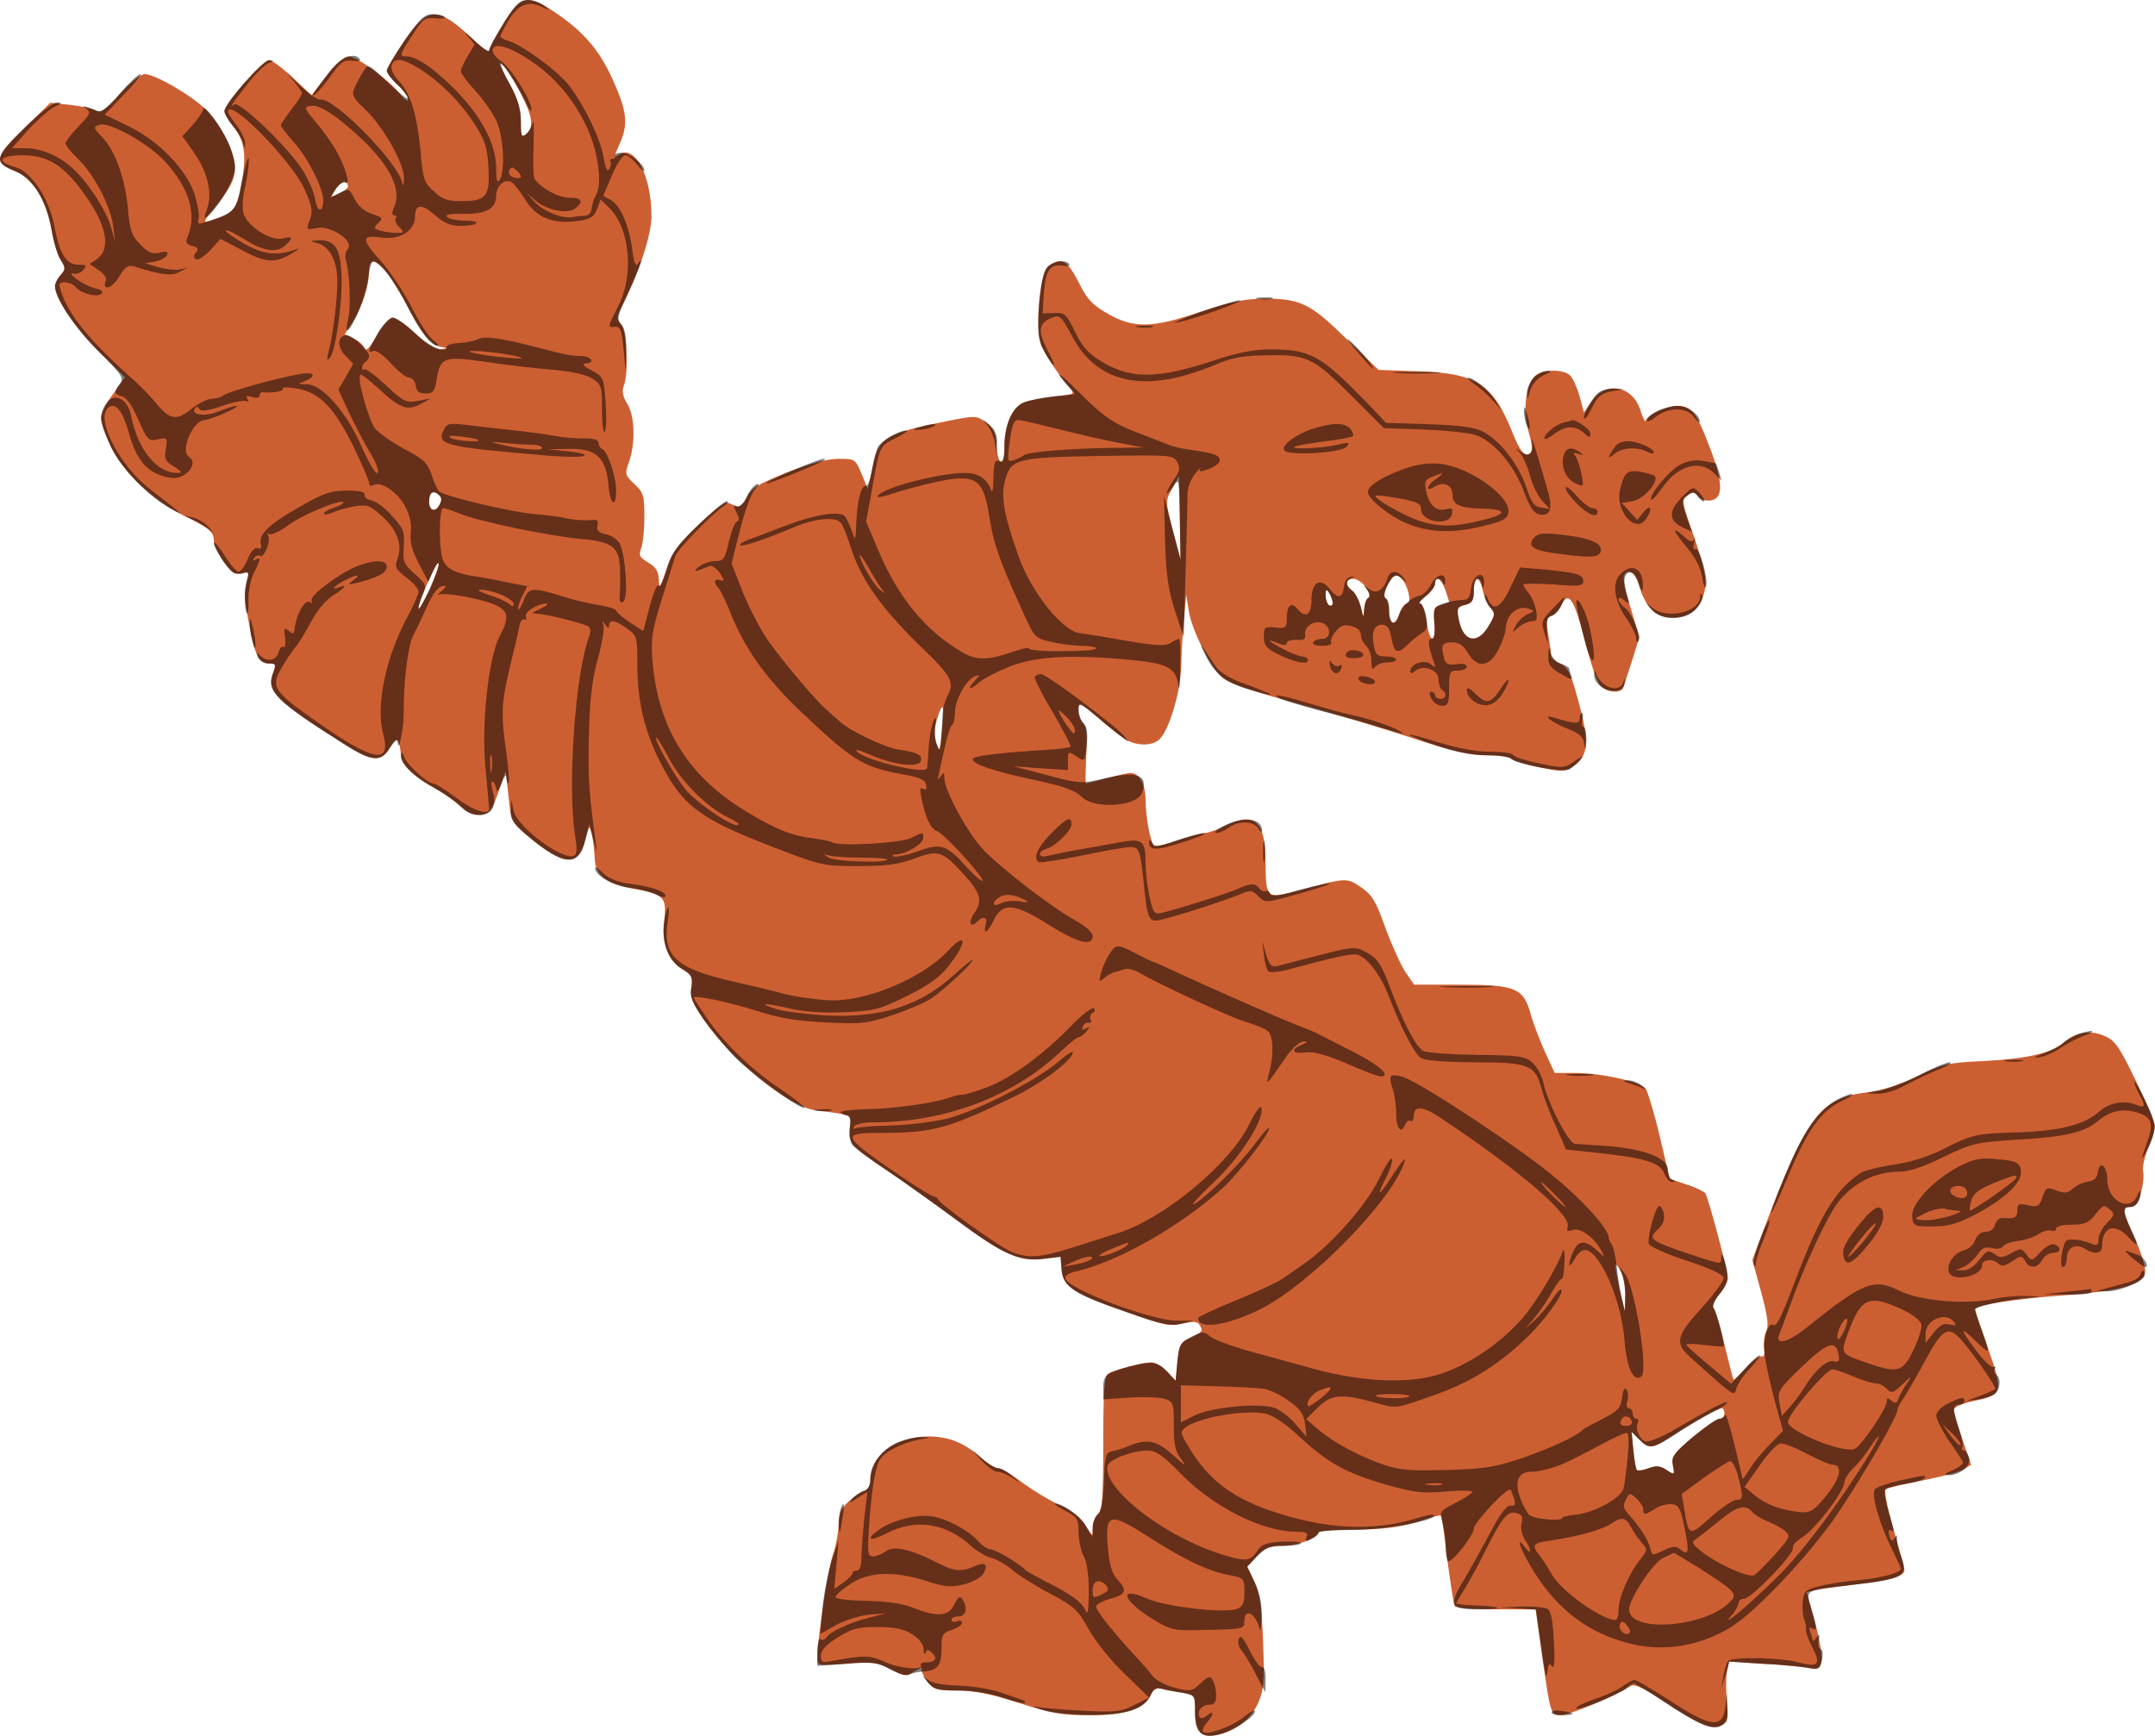 <?xml version="1.0" encoding="UTF-8" standalone="no"?>
<svg
    xmlns:inkscape="http://www.inkscape.org/namespaces/inkscape"
    xmlns:rdf="http://www.w3.org/1999/02/22-rdf-syntax-ns#"
    xmlns="http://www.w3.org/2000/svg"
    xmlns:xlink="http://www.w3.org/1999/xlink"
    xmlns:ns1="http://sozi.baierouge.fr"
    xmlns:cc="http://creativecommons.org/ns#"
    xmlns:dc="http://purl.org/dc/elements/1.1/"
    xmlns:sodipodi="http://sodipodi.sourceforge.net/DTD/sodipodi-0.dtd"
    id="svg2"
    sodipodi:docname="peruvian_dragon2.svg"
    viewBox="0 0 610.576 491.826"
    version="1.0"
    inkscape:version="0.47 r22583"
  >
  <title
      id="title2909"
    >Peruvian Dragon</title
  >
  <sodipodi:namedview
      id="namedview99"
      bordercolor="#666666"
      inkscape:pageshadow="2"
      guidetolerance="10"
      pagecolor="#ffffff"
      gridtolerance="10"
      inkscape:window-maximized="1"
      inkscape:zoom="0.37037037"
      objecttolerance="10"
      borderopacity="1"
      inkscape:current-layer="svg2"
      inkscape:cx="85.3194"
      inkscape:cy="211.78301"
      inkscape:window-y="-4"
      inkscape:window-x="-4"
      inkscape:window-width="1280"
      showgrid="false"
      inkscape:pageopacity="0"
      inkscape:window-height="753"
  />
  <g
      id="objdragon_omcbronze"
      transform="translate(-110.42 -34)"
    >
    <g
        id="objdragon_matbronze"
        style="fill:#cc5f32"
        transform="matrix(.1 0 0 -.1 0 540)"
      >
      <path
          id="objdragon_matbronze_p0001"
          d="m2531 4994c-22-36-41-70-41-77 0-6-17 5-37 24-109 103-134 103-202 5-28-41-51-80-51-86 0-7 14-25 30-40 17-15 30-34 30-42 0-7-9-1-20 13-30 40-124 109-148 109-14 0-35-19-63-55l-42-55-53 50c-29 27-60 50-68 50-17 0-126-125-126-145 0-7 11-26 24-42 33-40 40-82 24-164-13-74-21-84-87-104-23-7-22-5 11 36 46 57 58 81 58 116 0 41-42 123-84 164-41 40-143 99-172 99-11 0-42-25-70-56-43-48-53-55-70-47-10 6-43 13-73 16l-54 6-75-73c-84-82-87-96-25-121 50-20 88-81 103-165 6-36 18-76 27-88 13-21 13-26-1-41-9-10-16-24-16-32 0-34 57-119 125-186l73-72-34-48c-19-26-34-57-34-68s13-47 28-80c35-73 116-150 203-194 77-38 89-48 89-73 0-20 34-76 55-90 5-4 18-5 28-2 15 5 17 2 11-23-9-34-9-42 6-122 15-85 28-111 56-111 20 0 21-2 11-29-18-50 9-77 200-198 81-52 107-54 132-12 15 24 20 27 25 14 3-9 6-25 6-36 0-24 41-64 92-90 21-11 53-33 72-50 25-22 43-29 63-27 24 3 31 11 49 63l21 60 8-72c7-70 8-72 53-111 103-86 145-89 164-14 12 46 12 46 19 17 4-16 7-46 8-66 1-49 32-73 109-87 87-15 96-24 88-89-8-66 11-117 53-140 25-15 28-22 24-50-5-27 2-43 33-89 83-121 241-249 319-260 108-14 101-11 97-49-5-45 1-52 112-126 50-34 138-97 196-140 127-94 173-114 240-106l49 6 3-37c4-48 34-68 185-120 103-37 123-41 158-32 29 6 42 6 47-3 12-18 10-21-25-37-29-14-32-20-37-68l-5-54-24 26c-14 14-34 26-45 26-26-1-107-22-123-33-10-6-13-57-13-196 0-155-3-191-15-201-8-7-15-24-15-39 0-26 0-26-20 7-13 22-39 42-73 57-28 13-76 42-106 64-30 23-61 41-69 41s-30 14-50 31c-47 42-91 59-149 59-92-1-163-54-163-124 0-15-7-27-17-30s-30-17-45-31c-22-20-28-35-28-68-1-23-8-60-16-82-13-37-44-239-44-292 0-23 1-23 83-17 73 6 87 4 125-16 40-21 43-21 68-5 15 9 24 13 20 7-3-5 4-21 15-36 18-23 27-26 86-26 48 0 96-10 174-35 92-30 123-35 201-35 103 0 155 18 173 58 7 16 16 21 30 17 11-3 37-8 58-11 37-7 37-7 37-54 0-57 17-75 61-66 53 10 97 44 118 91 16 37 18 60 14 171-4 101-9 138-25 172l-20 43 28 30c22 23 36 29 71 29 42 0 103 22 103 38 0 4 48 8 108 8 79 1 124 7 172 22 35 12 65 20 67 18 2-1 10-58 18-126 9-68 18-127 21-131 3-5 56-9 117-9h112l18-129c24-168 25-171 52-171 26 0 160 56 196 81 12 9 30 2 90-37 108-72 144-87 170-73 19 10 21 17 16 67-3 30-3 68 0 84l6 30 91-6c50-2 108-8 128-11 33-6 38-5 43 16 3 13-5 63-18 111l-24 87 22 5c11 3 62 10 112 16 100 11 143 23 143 41 0 6-14 58-31 116s-27 109-22 113c4 4 51 15 103 25s105 24 117 31l22 14-25 72c-13 39-24 77-24 84s23 17 54 24c85 17 87 24 43 149-20 58-37 109-37 112 0 11 114 29 255 39 156 12 222 30 227 64 2 11-8 48-23 82-42 96-44 104-20 104 15 0 23 10 31 41 7 23 9 51 6 61-2 11 4 40 15 65 10 24 19 53 19 62 0 10-25 68-55 130-48 99-59 114-91 127-39 16-81 9-114-21-31-28-104-45-219-51-108-5-122-8-196-44-50-24-103-41-140-45-134-16-172-66-295-392l-31-83 25-91c19-70 22-97 14-112-5-11-8-32-6-47 3-18 0-26-7-23-7 2-26-12-44-33-18-20-34-35-35-33-2 2-13 47-26 99-12 52-26 99-31 104-4 5 3 22 16 38 14 16 25 37 25 46 0 20-55 226-64 241-4 5-28 17-54 25l-47 16-28 119c-15 65-34 126-40 136-16 20-121 44-200 45h-58l-29 63c-15 34-33 81-39 104-20 73-43 83-197 83h-133l-25 36c-13 20-39 77-57 126-27 77-38 93-70 115-41 27-38 27-187-13-78-21-82-17-82 81 0 118-31 146-113 106-24-12-50-21-58-21s-43-9-78-21c-34-12-65-19-67-16-10 10-24 82-24 129 0 46-18 78-43 78-7 0-37-7-67-15s-57-15-59-15-1 36 1 80c3 59 1 83-9 91-7 6-13 23-13 36 0 25 2 24 53-19 28-24 63-52 77-61 32-22 83-22 102 1 28 33 58 137 59 208 1 38 4 98 8 134l6 65 7-44c8-57 66-170 98-193 25-18 77-35 275-90 61-17 178-52 260-79 112-37 165-49 211-49 33 0 64-4 70-10 5-5 41-16 79-24 62-13 73-13 93 0 51 33 52 74 7 227-13 44-23 60-41 67-13 5-24 15-25 22 0 7-4 34-8 60-7 40-5 49 9 53 9 3 22 16 28 30 20 43 36 18 66-98 15-61 35-120 44-129 17-21 61-24 66-5 2 6 13 41 25 77l20 65-24 80c-14 44-23 86-20 93 9 25 32 11 43-27 20-65 47-91 96-91 51 0 81 27 91 81 5 28-2 61-30 145-36 102-37 108-20 120 15 11 20 11 30-2 6-9 22-14 36-12 36 5 36 50-2 149-38 100-52 119-91 119-33 0-84-24-90-41-2-7-9 6-16 28-21 70-98 85-138 26l-22-32-12 45c-7 25-19 52-27 60-18 18-73 18-97 1-28-21-39-100-21-160 10-34 12-54 5-61-14-14-29 3-54 67-54 130-101 160-264 165l-112 4-91 88c-102 100-130 114-234 114-54-1-95-9-178-37-138-47-190-48-264-6-44 25-59 41-83 90-32 62-49 71-84 46-28-20-41-189-19-232 18-35 50-81 76-111 18-21 18-21-41-27-33-4-71-11-86-17-33-12-56-63-56-125 0-59-18-58-22 1-2 37-9 51-30 67-27 20-29 20-110 4-178-36-194-46-212-132l-13-60-18 43c-17 41-18 42-65 42-32 0-80-13-147-39-82-33-100-44-113-70-8-17-21-29-27-26-7 3-19 7-27 11-8 3-42-24-85-65-59-57-75-80-90-128-17-50-19-54-20-26-1 24-8 36-30 49-25 15-28 21-20 41 5 13 9 54 9 90 0 59-3 68-28 91-27 26-28 29-16 62 19 53 17 130-4 165-13 20-16 37-11 50 15 38 10 157-7 176-14 16-14 21 6 58 46 92 80 196 80 249 0 112-46 202-90 175-18-12-18-11 1 32 24 54 19 92-21 180-36 80-79 131-153 183-87 60-105 58-156-24zm48-198c34-64 39-97 16-116-13-11-15-6-15 36 0 35-9 64-30 103-17 30-30 57-30 60 0 14 32-30 59-83zm-489-265c0-4-11-13-25-19-25-12-25-12-9 13 15 22 34 26 34 6zm105-237c13-14 41-58 61-97 42-83 68-114 98-120 20-4 20-4-2-6-15-1-40 15-71 44-26 25-55 45-64 45s-29-22-45-51c-21-36-31-46-35-35-4 9-18 21-31 27l-25 12 24 37c26 41 45 101 45 143 0 34 14 34 45 1zm2252-702l2-117-22 83c-21 81-21 84-2 117 10 19 19 35 19 35 1 0 2-53 3-118zm-2098 37c-12-22-29-16-29 10 0 25 11 33 26 20 10-8 11-16 3-30zm-28-240c-17-35-30-59-31-52 0 18 53 138 57 126 2-5-10-38-26-74zm2757 28c17-20 26-67 13-67-7 0-17-13-22-30-13-36-29-30-29 10 0 16-4 32-10 35-6 4-4 17 5 36 17 32 27 36 43 16zm-104-21c10-15 12-27 6-31-6-3-10-18-11-33-1-24-2-23-9 8-5 18-15 39-24 46-22 15-20 34 3 34 10 0 26-11 35-24zm225-7c6-18 11-33 11-34 0-2-10-5-23-9-20-5-22-10-19-51 5-61-14-58-22 5-4 28-12 50-18 50s1 9 16 21c14 11 26 27 26 35 0 25 18 15 29-17zm106-1c4-18 14-41 22-50 14-15 13-21-4-50-33-57-74-47-86 19-6 29-3 34 18 39 20 5 25 12 25 40 0 43 16 44 25 2zm-425-36c0-7-4-10-10-7-5 3-10 16-10 28 0 18 2 19 10 7 5-8 10-21 10-28zm-1107-363c-6-58-7-61-16-35-6 19-6 41 2 68 17 55 22 43 14-33zm1936-1599l-1-45-14 60c-17 76-17 86 1 55 8-14 14-45 14-70zm281-335c0-8-6-15-14-15s-42-24-76-52c-54-46-61-56-56-80 5-27 5-28-18-13-18 12-29 13-51 5-15-6-30-8-33-5-3 2-7 28-10 56l-5 52 22-22c28-28 37-27 101 15 59 39 120 73 133 74 4 0 7-7 7-15z"
      />
    </g
    >
    <g
        id="objdragon_shadbronze"
        style="fill-opacity:.5;fill:#000000"
        transform="matrix(.1 0 0 -.1 0 540)"
      >
      <path
          id="objdragon_shadbronze_p0001"
          d="m2531 4994c-22-36-41-70-41-77 0-6-19 7-42 28-24 22-33 29-21 15l22-26-19-32c-11-18-20-37-20-44 0-6 18-31 41-55 22-24 49-63 60-86 20-45 25-142 9-167-7-11-10-1-10 34 0 87-70 193-186 284-23 17-51 32-63 32-27 0-27 1 12 61 29 45 35 50 64 47 17-2 29 0 27 4-3 4-18 8-33 8-24 0-37-12-80-74-28-41-51-80-51-86 0-7 14-25 30-40 17-15 30-33 30-38 0-6-25 14-57 44-56 54-56 54-69 32-40-69-40-64 7-110 52-51 109-154 108-194-1-21-3-24-6-9-16 60-194 240-231 233-8-2-38 20-66 47-28 28-36 35-18 15 17-20 32-40 32-44s-13-25-30-46c-16-21-30-41-30-45s16-25 36-47c40-44 84-131 84-165 0-37-17-35-23 3-3 20-20 57-36 83-43 66-177 195-193 185-14-9-14-8 43 65 19 24 43 47 54 52 16 6 17 8 3 8-19 1-128-122-128-144 0-7 11-26 24-42 13-15 26-37 29-48 4-17 5-18 6-2 0 10-10 33-24 51s-25 36-25 39c0 45 179-136 217-219 22-49 24-62 15-87-11-29-11-29 20-23 40 8 106-37 88-59-7-8-9-22-6-32 11-37 15-129 7-165-5-21-6-36-2-34 17 11 52 100 58 145 3 28 10 51 15 51 17 0 57-53 94-123 38-75 70-117 88-117 6 0 0 7-12 16-12 8-40 50-61 93-22 42-60 100-85 128-59 65-59 78-2 70 52-8 96 19 96 58 0 37 18 39 56 6 26-23 44-31 74-31 21 0 41 3 44 8 2 4-13 7-35 7-21 0-43 5-48 10-7 7 8 10 47 9 63-1 92 15 92 51 0 27 22 48 41 40 8-3 26-26 41-50 31-52 80-71 150-61 36 5 46 12 54 34l10 27 26-26c57-57 69-189 24-276-31-62-31-61-8-59 14 1 18-10 23-64l6-65 1 59c1 41-3 65-13 76-14 15-12 24 20 93 33 71 46 109 26 79-5-9-11 4-15 38-9 71-34 128-61 143l-22 12 25 58c13 31 30 57 38 57 7 0 22-12 33-26 12-15 21-22 21-17 0 18-45 52-67 50-12 0-19-5-17-9 3-4 0-8-6-8s-9-4-6-8c2-4 1-14-4-21-5-9-10 1-15 30-8 53-53 146-97 205-33 43-134 117-176 129-13 4-22 10-20 13 39 85 70 106 121 81 21-10 21-10 3 5-11 9-32 16-47 16-22 0-34-11-68-66zm75-105c102-66 180-187 193-301 5-39 3-64-6-80-7-13-12-31-13-40 0-10-8-18-17-19-10 0-26-2-35-4-30-6-86 17-110 44l-23 26 26-23c32-28 93-40 114-22 24 20 18 30-19 30-30 0-79 27-97 53-4 5-5 48-3 96 1 47 1 76-2 64s-12-27-20-33c-12-11-14-5-14 36 0 35-9 64-30 103-17 30-28 56-26 59 6 5 53-70 72-112 7-17 13-24 14-16 0 25-58 118-85 136-14 9-25 23-25 30 0 25 43 15 106-27zm-311-25c61-40 113-93 153-154 30-47 37-66 40-124 5-83-6-96-79-96-37 0-53 6-76 28-27 24-31 36-37 111-10 106-28 166-62 202-29 30-27 59 3 59 10 0 36-12 58-26zm-222-149c123-99 174-184 148-241-7-16-7-24 0-24 6 0 8-4 4-9-3-5 2-17 11-25 14-15 13-16-8-16-13 0-33 3-45 6-20 6-21 8-7 22s13 16-18 26c-21 7-39 22-49 42-15 30-16 31-43 17l-27-14 16 25c10 14 22 23 28 19 16-10-1 47-29 95-14 23-39 58-55 76-35 41-36 46-5 46 14 0 48-19 79-45zm507-155c0-5-9-6-19-3-12 3-17 11-14 19 4 11 9 12 19 3 8-6 14-15 14-19z"
      />
      <path
          id="objdragon_shadbronze_p0002"
          d="m2039 4858c-54-71-55-73-42-65 7 4 27 28 45 53 27 38 37 45 60 42 15-3 25-1 22 4-14 22-54 6-85-34z"
      />
      <path
          id="objdragon_shadbronze_p0003"
          d="m1444 4795c-28-33-53-54-61-50-7 3-21 8-30 11-15 5-16 4-3-5 12-9 9-16-23-49-20-21-37-42-37-48s16-26 36-45c45-43 92-134 99-191l5-43-10 38c-12 47-68 133-111 171-40 36-89 56-135 56h-36l47 53c26 28 59 57 73 64 21 9 23 12 8 13-10 0-52-33-94-74-84-82-87-96-25-121 50-20 88-81 103-165 6-36 18-76 27-88 13-21 13-26-1-41-9-10-16-24-16-32 0-34 57-119 125-186 65-65 71-74 59-90-18-24-17-30 6-36 13-3 29-27 46-66 26-58 29-62 55-56 27 6 28 5 23-27-5-28-2-35 23-50 24-15 25-18 8-18-57 0-111 68-129 161-9 49-48 69-71 36-21-31-19-54 13-122 30-63 108-143 173-178 37-20 35-18-63 58-84 65-152 195-119 228 21 21 43-6 61-72 20-72 49-107 99-121 27-7 40-6 58 5 24 16 30 39 13 50-27 17 11 105 45 105 16 0 104 39 89 40-6 0-28-7-49-15-37-16-80-12-69 7 4 7 9 7 13-1 5-8 24-5 65 9 32 11 63 17 69 13s7-1 2 7c-5 9-2 10 14 5 12-4 21-2 21 4s3 10 8 10c24-4 62 2 58 10-3 5 15 4 41 0 64-12 104-54 159-165 24-50 44-96 44-103s5-9 11-6c20 13 66-16 89-56 15-28 21-51 18-77-3-27 3-51 23-89l27-52 13 31c7 17 14 27 16 22 2-6-10-39-26-75-17-35-30-59-31-52 0 7 5 24 12 39 11 24 10 29-22 57-32 29-35 35-32 78 3 42 0 51-33 87-20 23-46 42-58 44s-21 9-20 16c2 8-13 12-50 12-44 0-66-7-132-45-87-49-119-79-112-106 3-12 0-16-9-12-8 3-19-9-28-31-8-20-20-36-26-36s-24 21-40 47c-17 26-30 41-30 34 0-14 38-72 55-83 5-4 18-5 28-2 16 5 18 2 11-18-8-25-8-88 0-96 3-2 5 15 4 40 0 24 7 58 16 76 19 37 20 46 4 36-7-4-8-3-4 5 4 6 12 9 17 6 11-8 31 43 23 57-4 6-2 8 3 5 6-4 30 7 54 25 41 30 147 74 156 65 2-3-10-10-28-16s-30-14-26-17c3-3 14-1 24 4s37 13 60 17c38 6 45 4 81-29 43-39 57-81 42-121-8-21-5-28 25-51 19-14 35-32 35-40 0-7-13-38-30-69-63-116-92-255-70-335 23-87-27-78-187 34-124 87-132 99-102 152 12 21 30 48 39 59 10 11 30 44 46 74 17 32 42 62 62 74 33 20 43 34 17 23-26-10-16 3 15 19 37 19 50 19 24 0-17-13-15-13 21-4 55 15 75 27 75 44 0 20-40 19-86 0-53-22-135-85-127-97 3-7 1-8-5-4-15 9-40-38-44-81-1-10-4-10-16 0-13 10-14 7-10-20 2-18 0-29-4-26-5 3-12-4-15-16-6-23-32-28-52-8-10 10-11 9-6-5 4-10 17-18 30-18 21 0 22-2 12-29-18-50 9-77 200-198 82-52 106-54 133-10 11 17 20 25 21 17 1-41 17 33 17 81-1 83 12 191 27 219 8 14 24 48 36 75 22 49 35 65 53 65 6 0 1-7-10-16-10-8-13-13-7-9 17 8 130-13 165-31 33-17 35-36 8-86-32-61-53-255-40-378 5-56 10-106 10-111 0-21-45-6-94 31-29 22-58 40-64 40-16 0-73 51-82 74-7 18-9 18-9 3-1-23 37-58 103-95 28-16 60-39 70-51 24-27 72-28 85-2 7 11 7 30 1 50-5 19-5 29 1 26 5-4 9-14 10-23 0-9 7-1 14 18 8 22 14 28 14 16 1-11 3-17 6-14s0 40-6 84c-16 111-15 139 10 245 13 52 25 104 27 117 3 13 9 20 14 17s7 0 4 8c-5 13 34 37 59 37 7-1-1-7-18-15-26-12-27-13-8-14 26-1 129-27 144-36 6-4 7-14 4-24-41-102-64-433-41-572 5-30 5-49-2-53-30-18-164 81-173 128l-6 31-2-31c-1-25 8-38 47-71 103-87 145-91 164-15l12 47 13-50c7-28 10-34 7-15-21 148-25 201-21 320 2 98 9 156 25 213 12 42 19 85 16 95-5 14-4 15 5 2 7-10 11-11 11-2 0 18 18 15 51-9 28-20 29-23 29-102 0-103 20-188 64-275 65-128 113-163 336-248 119-46 130-48 225-48 78 0 113 4 159 21 69 26 80 23 144-48 45-50 51-72 26-107-17-25-11-43 8-24 18 18 31 14 25-8-8-31 6-23 23 13 24 51 59 48 155-13 83-52 125-63 125-32 0 10-20 28-49 44-66 36-215 151-262 202-43 45-109 167-109 200 0 18-2 19-11 6-8-12-9-11-5 5 2 11 10 46 17 78s16 60 21 63c4 3 8 19 8 36 0 35 32 93 57 102 15 6 14 4-2-14-22-24-13-27 14-3 11 9 46 28 78 41 71 31 171 38 331 24 126-11 148-22 155-76 2-17 5 6 5 52 1 45 0 82-3 82s-14-5-24-12c-15-9-41-8-123 6-56 10-117 20-135 22-50 7-138 118-173 218-41 116-50 166-39 211 16 65 31 69 271 73 201 3 207 3 218-18 9-17 7-26-10-49-11-16-20-33-20-38 0-4 8 4 18 18 17 26 17 25 19-90l2-116-24 90-23 90 3-125c3-99 9-140 28-200l25-75 2 55c0 30 3 116 5 190s4 149 4 165c1 17 11 41 23 55 13 14 19 20 14 13-7-10-2-11 23-2 17 6 31 17 31 24 0 15-15 21-80 30-25 3-54 10-65 15-11 4-47 18-80 31-76 28-106 49-179 123-54 54-70 61-24 10l19-21-59-6c-33-4-71-11-86-17-33-12-56-63-56-126 0-37-3-45-15-40-12 4-15-5-16-47 0-29-3-45-6-37-13 35-37 50-77 50-71-1-219-39-242-62-11-11 5-8 57 9 39 12 99 27 133 33 88 14 107-2 123-102 11-75 28-124 94-269 34-76 35-77 82-88 27-6 66-11 88-11 21 0 39-3 39-7 0-5-43-8-95-8-52-1-95 3-95 7s-17 1-37-6c-82-28-111-29-156-2-102 60-181 157-236 291l-33 77 17 92c22 125 21 122 68 145 23 12 36 21 29 21-22 0-71-29-81-48-5-9-12-38-16-64s-12-46-18-45c-13 2-24-41-27-108-2-48-2-49-12-20-6 17-15 35-19 41-14 18-85 7-173-27-45-17-92-35-105-40s-22-11-19-14c5-5 68 16 149 50 64 27 121 32 136 13 6-7 20-43 32-81 28-84 89-168 197-272 85-82 94-99 72-138-6-12-12-33-13-47-6-117-6-116-16-90-6 14-8 39-5 55 4 22 3 26-4 14-5-9-12-41-14-70-2-30-4-59-5-65-2-22-201 28-201 51 0 2 19-4 43-15 62-27 133-36 140-17 6 17-8 25-62 33-41 6-141 54-169 81-11 10-28 25-38 34-27 23-114 125-160 189-22 30-55 93-74 139l-33 84 24 96c13 53 32 104 43 115s13 17 5 14c-8-2-21-18-29-36s-21-30-28-27c-10 4-10 0-1-17 8-16 9-23 1-26-6-2-16-28-23-58-11-49-15-54-39-54-14 0-35-7-46-16-19-16-13-16 30 2 7 3 20-6 30-20 13-21 14-24 1-20-17 7-20-7-5-22 5-5 23-42 39-83 39-94 100-178 193-266 146-139 177-158 284-178 53-9 70-16 72-31 3-12 0-16-8-11-9 6-10-1-5-26 11-56 26-88 44-94 20-6 136-134 129-141-3-2-23 15-44 38-58 65-73 70-139 46-30-11-61-17-68-15-7 3-4 6 6 6 29 1 77 30 77 46 0 18 0 18-36 0-29-14-202-24-221-12-5 3-28 8-51 11-62 7-108 25-189 74-167 99-254 237-270 428-5 63-2 85 26 175 18 57 35 112 38 122 5 18 98 115 138 143 11 8 14 14 8 14s-43-31-83-70c-60-58-74-78-87-125-9-31-19-51-23-45s-15-20-25-58l-18-70-39 25c-21 14-38 29-38 33s-21 11-47 15-74 15-108 26c-82 26-94 24-107-12-6-16-13-28-15-25-3 3 2 18 10 35l15 30-52 10c-28 6-69 14-90 17-57 8-83 20-95 43-14 26-14 151-1 151 6 0 27-7 48-16 51-21 252-63 341-71 92-8 111-23 112-90 1-27 0-59-1-72-1-16 2-21 10-16 15 9 7 132-10 165-6 11-24 23-39 26-22 5-27 11-24 24 4 16 0 19-23 16-16-1-45 1-64 5-19 5-63 10-97 13-65 6-251 50-265 64-4 4-14 25-21 47-12 34-23 45-78 73-35 19-72 45-83 59-18 25-51 142-41 151 2 3 26-15 53-40 59-55 80-63 118-43l29 16-37-7c-34-6-41-2-91 45-30 28-57 48-60 44-4-3-7-1-7 5s5 14 10 17c6 3 10 11 10 16 0 15-47 59-63 59-26 0-29-32-5-57l23-24-21-37-21-36 30-65c17-36 44-88 60-114 17-28 26-52 21-57s-24 27-44 72c-43 99-111 178-156 179-27 0-28 1-6 9 38 16 25 28-20 19-70-13-202-50-212-60-6-5-20-9-32-9s-38-13-59-30c-43-34-60-30-104 24-14 17-46 49-71 71-114 102-174 176-194 243-6 18-3 22 12 22 11 0 25-6 31-14 15-18 61-30 73-18 6 6-2 12-19 15-15 4-39 16-53 27s-18 18-9 15 22 1 29 10c11 13 9 15-14 15-34 0-53 31-67 106-14 78-65 157-110 170-57 16-48 34 19 34 76 0 123-32 187-127 53-79 62-140 24-167l-21-14 25-17c14-9 24-22 21-30-12-31 18-23 37 10 18 29 26 35 43 30 76-24 106-28 128-16l23 12-23-5c-12-2-39 1-60 7l-37 11 29 5c16 3 31 12 34 19 3 9-3 11-22 6-20-5-32 0-54 23-24 24-30 39-35 98-7 85-36 168-73 206-25 26-26 29-9 35 27 11 139-52 187-104 69-75 91-151 63-215-6-14-2-20 14-24s19-9 11-18-8-15 0-20c5-3 23 8 40 26l29 32 59-31c69-37 94-39 142-11 19 11 26 17 15 13-56-20-94-16-150 16-31 18-54 34-51 37s27-9 54-26c54-34 92-39 116-15 22 21 20 25-9 18-34-8-102 36-111 72-4 15-2 49 5 76 6 27 11 62 10 76-1 15-8-10-18-56-17-89-20-92-90-117-36-12-38-12-34 5 3 10-3 42-12 71-24 70-101 150-188 192l-66 32 55 58c31 31 51 57 46 57-6 0-32-25-58-55zm2659-951c56-14 134-32 172-39l70-13-95-1c-117-2-232-11-245-21-5-4-18-10-29-14-17-6-18-2-12 46 8 57 12 68 27 68 6 0 56-12 112-26zm-1754-215c-12-22-29-16-29 10 0 25 11 33 26 20 10-8 11-16 3-30zm1254-239c11-13 10-13-6-1-18 14-57 82-57 98 0 4 12-12 26-37s31-52 37-60zm-1079-15c20-8 36-20 36-26 0-8-5-8-15 1-8 6-34 18-57 25-25 8-34 14-22 14 12 1 38-6 58-14zm477-466c35-65 106-136 164-164 20-9 34-19 31-22-11-11-119 62-151 102-31 38-91 145-81 145 3 0 19-27 37-61zm-504-31c-2-13-4-5-4 17-1 22 1 32 4 23 2-10 2-28 0-40zm1050-248c42 0 74-3 71-6-11-10-148-5-166 6-16 11-16 11 1 6 10-3 53-6 94-6zm463-121c10-6 4-7-16-3-17 3-41 1-53-5-26-14-29 3-3 18 17 10 43 6 72-10z"
      />
      <path
          id="objdragon_shadbronze_p0004"
          d="m1680 4751c0-6-13-25-29-44l-30-33 34-48c38-54 52-116 35-160-9-25-9-27 4-17 32 27 76 105 76 135 0 17-9 51-20 75-21 45-70 110-70 92z"
      />
      <path
          id="objdragon_shadbronze_p0005"
          d="m1997 4373c40-8 63-49 63-112 0-53-14-163-27-206-3-14-2-17 5-10 16 15 36 150 34 229-2 81-18 107-66 105-23-1-25-3-9-6z"
      />
      <path
          id="objdragon_shadbronze_p0006"
          d="m4076 4307c-15-11-20-34-27-107-6-82-5-99 12-131 10-21 23-40 28-43s-3 17-18 44c-28 54-24 76 17 91 19 7 25 1 54-54 60-113 165-151 311-113 30 8 75 24 101 35 33 15 70 23 124 24 129 3 142-2 251-110l96-96 110-4c61-2 127-9 148-15 51-16 110-83 139-161 18-47 29-63 46-65 31-5 37 19 18 80-36 124-45 151-41 126 6-32-9-45-33-27-16 13-16 12 0-6 9-11 21-40 28-65 6-25 22-56 33-68l22-24-24 4c-20 2-28 14-43 59-21 63-74 131-122 156-22 12-65 18-153 21l-122 4-49 52c-137 141-164 156-281 156-43 0-90-9-150-29-162-54-237-56-318-10-43 25-59 41-82 87-26 53-30 57-61 55l-32-1 4 60c5 64 18 81 55 75 12-2 20 0 17 4-8 13-38 11-58-4z"
      />
      <path
          id="objdragon_shadbronze_p0007"
          d="m4668 4213c12-2 30-2 40 0 9 3-1 5-23 4-22 0-30-2-17-4z"
      />
      <path
          id="objdragon_shadbronze_p0008"
          d="m4500 4174c-52-19-80-32-62-28 45 8 202 64 177 63-11-1-63-17-115-35z"
      />
      <path
          id="objdragon_shadbronze_p0009"
          d="m2175 4117c-28-50-31-59-12-51 7 2 29-13 49-36 20-22 43-40 52-40 8 0 16-10 18-22 2-17 10-23 28-23 21 0 26 6 31 38 11 66 19 69 144 51 61-9 146-19 190-22 51-5 91-14 108-25 25-16 27-22 27-90 0-39 4-67 8-60 4 6 5 43 2 83-5 70-6 72-40 91-22 11-28 18-17 19 28 0 19 20-10 21-33 1-39 2-121 23-106 28-155 35-174 25-10-5-34-10-53-11s-35-5-35-10c0-22-46-3-89 37-26 25-55 45-64 45s-28-20-42-43zm395-67c25-7 15-7-34-3-39 3-81 10-95 14-33 11 80 1 129-11z"
      />
      <path
          id="objdragon_shadbronze_p0010"
          d="m4328 4133c12-2 30-2 40 0 9 3-1 5-23 4-22 0-30-2-17-4z"
      />
      <path
          id="objdragon_shadbronze_p0011"
          d="m4944 4070c53-61 63-71 39-35-12 17-34 41-49 55-19 17-15 10 10-20z"
      />
      <path
          id="objdragon_shadbronze_p0012"
          d="m5063 4003c32-2 81-2 110 0s3 3-58 3c-60 0-84-1-52-3z"
      />
      <path
          id="objdragon_shadbronze_p0013"
          d="m5450 3990c-11-11-19-30-19-42 1-21 2-21 6-3 7 27 23 45 48 55 17 7 17 9 3 9-10 1-27-8-38-19z"
      />
      <path
          id="objdragon_shadbronze_p0014"
          d="m5281 3972c14-9 38-30 53-47l27-30-22 33c-22 31-60 62-76 62-4 0 4-8 18-18z"
      />
      <path
          id="objdragon_shadbronze_p0015"
          d="m5628 3943c-21-24-41-64-35-69 3-3 13 12 23 33 15 30 26 39 54 44l35 6-31 2c-18 0-37-6-46-16z"
      />
      <path
          id="objdragon_shadbronze_p0016"
          d="m5422 3895c0-11 3-29 8-40 11-25 11 1 0 35-6 20-8 21-8 5z"
      />
      <path
          id="objdragon_shadbronze_p0017"
          d="m5798 3894c-16-8-28-19-28-25s12-1 26 10c36 28 88 28 108-1 9-12 16-18 16-12 0 20-36 44-66 44-16-1-41-8-56-16z"
      />
      <path
          id="objdragon_shadbronze_p0018"
          d="m3902 3855c9-11 18-33 21-50l4-30 2 31c1 21-6 37-21 50-23 19-23 19-6-1z"
      />
      <path
          id="objdragon_shadbronze_p0019"
          d="m5535 3863c-23-6-55-32-55-45 0-5 12 0 26 11 32 25 61 27 86 4 15-14 18-14 18-1 0 12-44 42-53 37-1-1-11-4-22-6z"
      />
      <path
          id="objdragon_shadbronze_p0020"
          d="m2362 3843c-23-43 1-49 271-72 60-6 116-7 125-3 10 4-7 9-43 13l-60 6 57 1c80 3 109-23 116-101 5-59 22-70 22-14-1 39-25 110-40 115-5 2-10 10-10 17 0 9-13 13-42 13-24-1-61 3-83 7s-71 11-110 15c-38 4-98 11-131 15-55 7-63 6-72-12zm97-29c10-9-65-3-78 5-10 6 1 8 30 4 24-3 46-7 48-9zm152-14c16 0 29-4 29-9 0-10-62-4-120 10-30 8-29 8 14 4 27-3 62-5 77-5z"
      />
      <path
          id="objdragon_shadbronze_p0021"
          d="m3710 3850c-20-6-21-8-5-8 11 0 29 3 40 8 25 11-1 11-35 0z"
      />
      <path
          id="objdragon_shadbronze_p0022"
          d="m4820 3844c-49-17-89-49-76-61 14-15 157-6 174 10 13 14 11 15-24 7-40-10-131-14-123-6 3 3 40 9 83 15 42 5 80 12 83 15s0 12-7 21c-16 19-52 18-110-1z"
      />
      <path
          id="objdragon_shadbronze_p0023"
          d="m5683 3798c-23-30-26-43-6-25 22 19 64 22 94 7 10-6 19-7 19-2 0 12-46 32-74 32-13 0-28-6-33-12z"
      />
      <path
          id="objdragon_shadbronze_p0024"
          d="m5535 3771c-10-31 5-68 32-80 25-12 25-11 18 26-4 21-12 44-17 51-8 9-6 11 8 6 16-5 16-4 4 5-22 16-38 13-45-8z"
      />
      <path
          id="objdragon_shadbronze_p0025"
          d="m3345 3725c-44-19-75-34-69-35 11 0 154 58 163 66 12 11-22 0-94-31z"
      />
      <path
          id="objdragon_shadbronze_p0026"
          d="m5862 3742c-30-17-89-88-79-98 2-2 16 13 31 34 43 63 107 81 147 41l21-21-7 24c-4 12-8 24-9 25 0 0-17 4-36 7-24 4-45 0-68-12z"
      />
      <path
          id="objdragon_shadbronze_p0027"
          d="m5084 3732c-64-23-104-48-104-66 0-19 56-65 105-87 65-28 131-31 215-11 63 15 75 21 78 40 7 46-111 129-194 138-33 3-66-2-100-14zm89-29c-28-19-31-38-4-22 26 17 51 4 51-25 0-26 20-35 80-37 74-1 77-15 7-32-80-20-120-21-178-4-44 14-134 65-127 72 2 3 32-1 66-7 49-9 62-15 62-29 0-39 81-52 88-15 3 15 0 18-17 13-27-7-48 11-56 51-6 27-3 33 17 41 33 14 36 12 11-6z"
      />
      <path
          id="objdragon_shadbronze_p0028"
          d="m5711 3716c-7-8-14-30-18-49-9-59 44-117 73-80 21 28 17 49-4 23l-19-23-22 24-22 24 31 5c35 6 83 66 58 74-44 14-67 15-77 2z"
      />
      <path
          id="objdragon_shadbronze_p0029"
          d="m5540 3677c0-7 15-27 33-45 33-32 57-41 57-22 0 6-6 10-14 10s-28 16-45 35c-17 20-31 30-31 22z"
      />
      <path
          id="objdragon_shadbronze_p0030"
          d="m5870 3652c-38-39-39-66-1-85l29-14-16 45c-14 42-14 46 3 58 15 12 20 11 31-4 7-9 14-15 17-12 2 3-4 13-14 24-18 18-19 18-49-12z"
      />
      <path
          id="objdragon_shadbronze_p0031"
          d="m1651 3587c14-6 35-18 45-26 16-13 16-12-1 6-11 12-31 24-45 27l-25 6 26-13z"
      />
      <path
          id="objdragon_shadbronze_p0032"
          d="m5850 3556c0-4 16-26 35-49 22-26 38-56 42-82 3-22 8-34 11-27 7 21-19 113-30 106-6-4-8 3-4 17 3 13 3 18 0 11-5-10-12-8-30 9-13 12-24 19-24 15z"
      />
      <path
          id="objdragon_shadbronze_p0033"
          d="m5450 3536c-21-26-1-37 85-47 84-11 105-8 105 14 0 20-38 34-111 42-54 6-67 4-79-9z"
      />
      <path
          id="objdragon_shadbronze_p0034"
          d="m5384 3396c-28-59-49-70-64-33-5 12-9 16-9 8-1-8 6-22 15-32 15-17 15-21-3-51-33-57-74-47-86 19-6 29-3 34 18 39 20 5 25 12 25 40 0 36 15 47 23 17 3-13 5-12 6 5 2 39-33 24-37-16-3-26-8-32-26-32-13 0-36-5-52-10-27-10-29-13-26-55 3-31 0-45-8-45-12 0-9-23 7-67 6-16 5-16-9-5-18 15-58 1-58-20 0-7 4-7 14 1 23 19 66 3 66-24 0-13 5-27 10-30 15-9 12-25-5-25-8 0-15 5-15 10 0 6-5 10-10 10-7 0-7-6 0-20 6-11 20-20 30-20 17 0 20 7 20 50 0 47 2 50 25 50 14 0 25 5 25 11 0 7-12 10-29 7-23-3-31 0-35 16-10 38-6 46 22 46 20 0 32-8 45-30 27-45 61-41 87 10 11 21 20 47 20 57 1 42 35 71 69 57 13-5 12-7-6-14-12-5-27-19-34-32-12-22-11-23 8-5 11 9 28 17 38 17 14 0 16 6 11 32-3 17-13 39-21 48s-15 20-15 23c0 4 38 4 85 1 74-6 85-5 85 9 0 19-16 24-107 33l-72 6-27-56z"
      />
      <path
          id="objdragon_shadbronze_p0035"
          d="m5696 3434c-25-24-19-74 14-123 17-24 30-51 30-59 0-9 3-13 6-9 10 10-18 81-38 95-10 7-18 18-18 24s7 5 16-3c15-12 16-11 9 11-13 40-11 64 6 68 10 2 19-8 26-30 8-25 11-28 12-11 2 51-30 70-63 37z"
      />
      <path
          id="objdragon_shadbronze_p0036"
          d="m5035 3421c-10-33-32-46-52-30-16 13-17 12-5-3 9-11 10-18 2-23-5-3-10-18-11-33-1-24-2-23-9 8-5 18-15 39-24 46-20 14-20 31-1 37 11 4 10 4-2 3s-19-11-21-29c-4-33-18-35-41-5-27 33-51 18-51-32 0-43-17-53-40-25-17 21-30 9-30-26 0-28-2-30-32-27s-33 1-33-26c0-23 7-33 35-47 48-25 90-34 90-20 0 6-8 11-17 11-10 1-38 12-63 26-40 22-38 25 5 8 8-3 15-1 15 4 0 6 12 10 28 9 20-2 26 2 24 14-3 23 23 42 48 34 26-8 27-45 1-45-11 0-23-4-26-10-4-6 7-10 25-10 17 0 29 4 26 9s2 19 12 31c14 18 25 21 45 16 17-4 27-13 27-25 0-10 7-24 15-31s15-27 15-44c0-21 3-27 9-17 5 7 20 14 35 14 14 0 26 3 26 8s-13 9-29 9c-24 0-30 5-34 30-8 38 0 60 24 60 13 0 20-10 25-35 8-46 18-50 46-22 13 13 32 28 42 34 14 8 16 17 11 46-4 20-12 37-17 37-6 0 1 9 16 21 14 11 26 27 26 35 0 17 16 19 23 2 3-8 6-6 6 5 1 27-26 20-41-10-7-15-22-29-32-31-25-5-52-31-60-60-10-30-26-18-26 18 0 16-4 32-10 35-6 4-4 17 5 36 17 32 24 35 45 17 12-11 12-10 1 5-18 22-38 22-46-2zm-155-69c0-7-4-10-10-7-5 3-10 16-10 28 0 18 2 19 10 7 5-8 10-21 10-28z"
      />
      <path
          id="objdragon_shadbronze_p0037"
          d="m5921 3368c-2-43-95-64-135-30-21 17-21 17-2-5 27-33 94-32 125 1 13 14 21 31 18 38-4 9-6 8-6-4z"
      />
      <path
          id="objdragon_shadbronze_p0038"
          d="m5502 3334c-30-31-32-37-22-67l10-32-3 37c-2 28 1 39 13 43 10 3 22 17 28 30 14 31 14 31-26-11z"
      />
      <path
          id="objdragon_shadbronze_p0039"
          d="m5570 3352c0-7 10-52 22-100 25-95 39-78 18 22-10 50-39 107-40 78z"
      />
      <path
          id="objdragon_shadbronze_p0040"
          d="m1812 3290c0-14 4-36 8-50 6-20 8-21 8-5 0 11-4 34-8 50-7 27-8 27-8 5z"
      />
      <path
          id="objdragon_shadbronze_p0041"
          d="m4520 3203c25-52 58-78 125-97 81-24 79-18-5 13-56 20-80 35-95 58-42 64-45 67-25 26z"
      />
      <path
          id="objdragon_shadbronze_p0042"
          d="m5491 3203c-1-26 5-35 35-52 30-18 35-19 30-6-3 9-6 19-6 21 0 3-11 9-24 14-14 5-26 19-29 32-3 18-5 16-6-9z"
      />
      <path
          id="objdragon_shadbronze_p0043"
          d="m4918 3208c-4-9 4-13 23-13 16 0 28 5 26 10-5 15-44 18-49 3z"
      />
      <path
          id="objdragon_shadbronze_p0044"
          d="m4872 3176c4-25 24-32 32-11 4 10 2 14-5 9-6-4-15 0-21 7-7 11-8 10-6-5z"
      />
      <path
          id="objdragon_shadbronze_p0045"
          d="m5621 3149c-2-43 81-67 86-24 1 16 1 16-3 3-10-33-61-18-77 22-4 13-6 12-6-1z"
      />
      <path
          id="objdragon_shadbronze_p0046"
          d="m4036 3142c-2-4 20-49 51-100 30-52 53-96 50-98-3-3-36-7-73-9-131-8-204-17-204-26 0-14 58-34 175-59 81-17 116-30 133-47 36-37 157-29 172 11 18 50-12 62-104 41-69-16-73-16-166 9l-95 25 78-6 77-5v27c0 26 1 27 24 12 23-16 24-16 29 31 4 33 1 52-9 63-8 8-14 26-14 39 0 21 4 19 53-21 28-25 61-51 72-59 19-14 19-14 6 3-21 27-222 177-237 177-7 0-15-3-18-8zm114-151c-1-13-4-12-16 4-9 11-20 29-26 40-9 17-6 16 16-4 14-14 26-32 26-40z"
      />
      <path
          id="objdragon_shadbronze_p0047"
          d="m4953 3136c4-14 47-21 47-8 0 5-11 12-25 15-16 3-24 0-22-7z"
      />
      <path
          id="objdragon_shadbronze_p0048"
          d="m5355 3107c-27-41-40-43-70-13-16 16-25 20-25 11 0-23 31-46 58-43 17 2 33 15 45 36 25 42 18 49-8 9z"
      />
      <path
          id="objdragon_shadbronze_p0049"
          d="m4730 3081c8-4 62-21 120-36s128-34 155-43c84-25 82-25 64-13-20 13-93 37-139 46-19 4-70 18-113 31-79 24-115 31-87 15z"
      />
      <path
          id="objdragon_shadbronze_p0050"
          d="m5580 3024c0-16-13-16-74 3-37 11-6-14 38-31 35-14 46-23 49-44s4-19 6 11c0 20-3 37-8 37s-7 9-4 20 3 20-1 20c-3 0-6-7-6-16z"
      />
      <path
          id="objdragon_shadbronze_p0051"
          d="m5170 2949c57-20 104-29 145-29 34 0 65-4 71-10 16-16 146-39 164-30 9 5 23 17 31 27 11 13 8 13-16-4-29-20-33-20-100-6-38 8-71 18-73 24-2 5-31 9-65 9-38 0-93 10-142 25-109 34-119 30-15-6z"
      />
      <path
          id="objdragon_shadbronze_p0052"
          d="m4082 2698c-39-39-52-71-34-81 4-2 59 6 122 19s125 24 137 24c25 0 28-9 38-105 10-98 14-108 44-102 39 8 180 53 223 71 36 15 39 15 57-3 19-19 21-19 88-1 85 23 139 42 103 36-14-3-54-12-89-22-48-13-66-14-69-6-2 7-7 10-12 7-4-3-13 2-20 10-11 14-25 12-65-6-21-10-175-58-211-66-19-4-23 1-33 47-6 28-11 70-11 93 0 69-8 73-87 58-37-7-90-16-118-21-27-5-60-12-72-15-28-7-31 11-4 20 27 8 71 51 71 70 0 24-14 18-58-27z"
      />
      <path
          id="objdragon_shadbronze_p0053"
          d="m4570 2719c-19-11-28-19-19-19 8 0 24 7 35 15 26 20 71 19 83-2 6-10 11-13 11-7 1 36-54 43-110 13z"
      />
      <path
          id="objdragon_shadbronze_p0054"
          d="m4436 2678c-48-17-60-18-67-7s-9 11-9 1c0-23 24-22 100 3 41 13 66 24 55 24s-46-10-79-21z"
      />
      <path
          id="objdragon_shadbronze_p0055"
          d="m4683 2645c0-27 2-38 4-22 2 15 2 37 0 50-2 12-4 0-4-28z"
      />
      <path
          id="objdragon_shadbronze_p0056"
          d="m2790 2601c0-21 49-50 96-56 28-3 63-13 78-20 14-8 26-9 26-4 0 13-39 27-102 35-34 5-60 15-75 30-13 13-23 20-23 15z"
      />
      <path
          id="objdragon_shadbronze_p0057"
          d="m2986 2446c-9-56 13-110 53-133 25-15 28-22 24-50-5-27 2-43 33-89 22-31 62-80 89-108 50-50 191-153 199-145 2 2-26 24-62 49-87 57-163 131-213 202-21 32-39 59-39 61 0 9 103-13 181-38 62-20 113-28 194-32 100-5 117-3 189 21 44 15 93 36 110 48 36 24 116 99 116 108 0 3-23-15-50-40-98-90-208-125-365-117-55 3-117 11-138 17-60 18-39 20 33 3 42-10 97-14 157-11 83 4 99 7 177 46 66 33 94 54 121 89 51 66 47 95-5 39-73-79-238-147-340-140-38 2-106 12-132 20-25 7-45 12-141 34-158 36-196 72-181 169 4 22 4 41 1 41-2 0-8-20-11-44z"
      />
      <path
          id="objdragon_shadbronze_p0058"
          d="m4685 2356c2-22 8-43 13-48s34-2 68 8c122 33 169 43 185 39 28-9 66-59 89-120 34-87 70-158 89-172 11-8 60-12 151-13 156 0 173-7 191-72 6-23 24-72 41-108l29-67 102-11c125-14 166-27 177-58 5-13 15-24 22-23 10 0 10 2 1 6-7 2-13 15-13 28 0 37-78 64-205 70-22 2-48 3-58 4-19 1-78 116-91 177-4 17-17 41-29 52-20 19-36 22-157 23-74 1-143 6-153 11-20 10-56 78-92 174-29 77-38 90-76 109-24 13-37 12-125-11-55-14-109-28-120-31-18-4-23 2-33 34l-11 38 5-39z"
      />
      <path
          id="objdragon_shadbronze_p0059"
          d="m4247 2356c-9-13-19-37-23-52-7-27-6-28 10-14 10 8 23 15 30 16 6 1 18 5 26 8s26-1 40-9c62-36 257-126 302-140 28-8 57-20 64-26 16-13 18-69 4-119-10-39-10-39 50 48 17 23 38 42 48 41 13 0 12-2-5-9-34-14-28-27 11-22 23 3 59-7 117-32 45-20 88-36 95-36 32 0-4 32-76 69-43 22-87 44-97 49-10 6-38 18-63 27-49 19-261 112-350 154-30 14-57 26-60 26-3 1-24 11-47 23-53 28-57 27-76-2z"
      />
      <path
          id="objdragon_shadbronze_p0060"
          d="m5198 2263c34-2 90-2 125 0 34 2 6 3-63 3s-97-1-62-3z"
      />
      <path
          id="objdragon_shadbronze_p0061"
          d="m4144 2158c-83-86-175-153-244-179-36-13-68-23-72-21-4 1-19-3-34-8-39-15-159-32-241-33-39-1-69-5-67-9 3-4 11-8 18-8 8 0 11-12 8-35-2-19 1-42 8-50s54-43 104-76c50-34 138-97 196-140 127-94 173-114 240-106l49 6 3-37c4-48 34-68 185-120 99-35 124-40 153-33l35 9h-45c-70-1-307 88-317 119-3 7 8 15 24 19 123 27 307 132 427 243 43 41 126 148 126 164 0 6-18-14-40-44-44-59-139-152-173-171-12-6 13 21 55 61 77 72 146 181 136 213-3 7-18-14-34-47-56-114-244-270-376-310-29-9-87-28-129-41-88-28-123-30-171-10-36 16-200 133-206 148-2 4-8 8-12 8-5 0-39 21-77 46-189 129-191 134-70 134 143 0 190 13 369 100 79 38 162 99 172 126 3 9-16-2-42-25-67-56-230-139-316-161-39-9-111-18-160-19s-94-5-99-8c-6-3-7-1-3 5 4 7 28 12 54 12 204 0 397 73 532 201 25 24 48 42 52 41 3-1 12 6 20 15 11 14 11 16-1 9-9-6-12-5-9 5 3 8 11 13 17 11 7-1 9 3 5 9-3 6-1 15 6 19s8 10 3 13-32-17-59-45zm156-623c0-8-59-35-77-34-10 0 2 8 27 19 25 10 46 18 48 19 1 1 2-1 2-4zm-105-44c-6-4-26-11-45-14l-35-6 30 14c34 16 64 20 50 6z"
      />
      <path
          id="objdragon_shadbronze_p0062"
          d="m6990 2129c-13-6-32-17-40-24-9-8-34-22-56-30-31-12-33-14-9-10 17 3 43 15 58 26 16 11 45 27 65 34s30 14 22 14-26-5-40-10z"
      />
      <path
          id="objdragon_shadbronze_p0063"
          d="m6788 2053c12-2 32-2 45 0 12 2 2 4-23 4s-35-2-22-4z"
      />
      <path
          id="objdragon_shadbronze_p0064"
          d="m6543 2014c-37-20-88-39-113-44-44-7-44-8-9-9 22-1 55 9 85 26 27 14 69 34 94 44s37 18 28 19c-9 0-47-16-85-36z"
      />
      <path
          id="objdragon_shadbronze_p0065"
          d="m5045 2010c-3-4-1-20 5-35 5-14 10-46 10-71 0-43 15-59 26-29 4 8 10 12 15 9s9 4 9 15c0 29 27 27 75-6 229-152 373-277 361-310-4-11-1-13 15-8 22 7 61-22 81-60 10-18 8-18-14 3-32 29-52 28-66-3-17-38-14-55 4-22 9 17 22 27 32 25 42-8 101-146 109-257 6-77 26-119 48-101 20 17-19 256-47 291-17 22-18 22-9 2 6-12 11-41 10-65l-1-43-9 35c-5 19-11 60-14 90s-10 59-15 65c-4 5-8 14-8 18 1 23-67 100-151 170-93 79-376 266-430 285-17 6-33 7-36 2zm465-335c19-19 32-35 29-35s-20 16-39 35-32 35-29 35 20-16 39-35z"
      />
      <path
          id="objdragon_shadbronze_p0066"
          d="m5548 2013c17-2 47-2 65 0 17 2 3 4-33 4s-50-2-32-4z"
      />
      <path
          id="objdragon_shadbronze_p0067"
          d="m5722 1990c14-4 32-11 40-15 7-3 4 1-6 9-11 9-29 16-40 15-17-1-16-2 6-9z"
      />
      <path
          id="objdragon_shadbronze_p0068"
          d="m7151 1995c0-5 6-21 14-35 20-36 18-41-12-29-32 12-74 4-99-19-44-40-117-58-251-61-98-3-113-6-193-47-41-21-93-37-140-44-41-6-84-17-95-24-68-45-113-118-179-291-44-116-58-145-67-139-16 9-30-38-25-84 3-26 16-85 29-132l23-84-35-36c-20-20-46-51-57-69l-22-33-23 97c-13 53-25 92-27 86s-10-11-17-11-41-24-75-52c-54-46-61-56-56-80 5-27 5-28-18-13-18 12-29 13-51 5-15-6-30-8-33-5-3 2-7 28-10 56l-5 52 22-22c28-28 37-27 101 15 30 20 77 47 103 61 27 13 47 26 45 29-5 5-49-18-145-74-40-24-78-39-87-36-18 7-30 39-21 54 3 5 1 10-4 10-6 0-11 7-11 15s-5 15-11 15-8 9-4 20c3 11 3 25-2 32-5 9-10 1-13-22-4-30-12-38-55-60-27-14-52-27-55-30-16-18-92-53-172-81-81-27-109-31-216-34-99-3-134 0-175 14-70 24-145 64-187 100l-35 30 32 32c37 38 68 41 159 16 62-18 62-18 140 9 125 41 204 88 295 175 49 47 106 126 97 135-3 3-15-10-26-28-12-18-33-44-49-58l-28-25 26 30c14 17 37 49 49 72 13 23 26 41 29 39s7 19 8 48c1 28-2 42-5 31-15-45-78-149-115-191-65-74-159-136-242-160-93-27-231-18-375 25-19 5-84 23-143 39s-116 37-125 46c-16 14-21 14-52-2-32-16-35-22-40-70l-5-54-24 26c-27 29-45 31-111 13-62-17-70-24-70-60v-32l72 5c40 3 85 1 101-3 26-9 27-12 27-77 0-54 4-73 22-96 16-21 9-17-24 13-49 44-74 48-133 23-11-5-29-10-40-12-18-3-20-12-23-85-2-56-7-85-17-93-8-7-15-24-15-39v-26l-20 32c-17 29-66 64-87 63-4-1 9-10 30-21 34-18 37-23 37-62 1-23 7-53 15-67 9-16 14-53 14-100 0-52-3-68-9-54-9 24-41 47-115 84-27 14-52 28-55 31-13 16-85 59-99 59-8 0-25 11-36 24-26 30-92 65-133 70-40 6-110-12-144-36-44-31-32-38 19-12 82 42 167 29 238-36 17-15 42-30 57-34 14-3 41-18 59-33 18-16 66-46 108-68 68-36 79-46 109-100 18-33 63-90 102-127l70-68-42-21c-37-19-53-21-147-16-59 3-117 8-131 11s-7-1 15-8c23-8 81-15 135-15 105-1 157 16 175 57 7 16 16 21 30 17 11-3 37-8 58-11 37-7 37-7 37-54 0-58 17-75 62-66 38 7 108 51 108 67 0 6-14-1-30-15-33-27-106-54-117-43-3 4 1 15 10 25 21 23 22 39 2 22-18-15-30-7-22 15 4 8 16 15 27 15 15 0 20 6 20 28 0 15-5 34-10 42-7 12-13 11-35-10-24-23-28-23-73-12-26 7-54 22-62 33s-32 39-54 62c-63 69-106 123-106 135 0 6 18 16 40 22 45 12 49 24 20 55-15 16-23 41-27 92-8 97 4 100 121 25 98-63 168-96 229-106 35-7 37-9 37-47 0-32-4-41-22-48-37-13-204 7-255 30-82 37-69-6 18-59 53-32 56-33 157-30 99 2 102 3 102 25 0 39 32 22 43-22 2-11 5 4 6 34 1 37-6 69-20 99l-21 43 28 30c23 24 36 29 76 29 26 0 48 3 48 8 0 4-24 5-54 4-45-3-58-8-71-28-19-29-34-30-115-3-158 54-321 183-308 246 4 17 70 43 113 43 24 0 44-13 95-66 95-96 231-164 328-164 26 0 33-3 28-15-4-13-2-14 14-5 11 6 20 14 20 18s44 7 98 7c89 0 242 28 228 42-3 3-20 0-38-6-131-42-270-35-428 20-109 38-175 90-227 178-26 42-26 44-8 58 38 27 164 49 222 38 23-4 56-26 97-64 82-76 132-104 245-137 82-23 106-26 174-20 43 4 76 3 73-2-3-4-25-19-49-31-43-22-45-24-36-54 5-18 9-48 9-68s3-38 6-42c9-9 74 72 74 92 0 17 96 119 104 110 2-2 6-14 10-25 5-17 3-22-10-20-11 1-30-24-56-74-22-41-55-101-74-133-47-76-42-87 37-87 77 0 74 8-4 11-31 1-57 4-57 6s11 20 24 41 41 72 61 113c46 91 60 108 86 102 16-5 19-11 14-30-3-14 1-33 10-46 19-28 20-47 0-21-28 37-15-3 21-62 69-115 162-185 285-213 94-22 200-2 284 53 74 49 221 207 295 316 72 107 170 276 170 294 0 6 8 22 18 35 9 14 35 58 57 99 48 90 65 104 95 77 26-23 113-146 107-151-2-2-21-11-43-19l-39-15 34 5c19 3 40 10 48 16 15 13 17 45 3 54-6 4-7 11-4 17 4 6 2 8-3 5-6-4-29 18-51 48-46 61-46 70 0 25 17-17 32-29 34-27s-5 27-16 55c-11 29-20 56-20 61 0 9 90 29 155 34 36 3 35 4-10 5-27 1-68-3-90-8-79-18-214-6-272 24-70 35-102 22-263-108-49-39-87-49-75-18 4 9 16 42 27 72 46 130 113 273 146 311 43 50 101 78 163 79 32 0 69 12 130 42 81 39 89 41 211 49 130 7 188 21 223 50 34 30 70 39 110 28 44-12 52-30 35-78-21-59-22-68-1-26 27 54 26 70-8 140-16 33-30 56-30 50zm-652-648c25-12 48-30 49-40 2-10-8-43-23-73-30-62-44-66-130-36-78 27-77 25-53 90 36 97 59 106 157 59zm-173-64c-11-20-15-23-16-10 0 21 24 61 28 48 2-6-4-22-12-38zm313 33c10-12 8-13-10-9-17 5-28-1-46-23l-23-29v26c0 39 56 63 79 35zm-326-92c4-21 1-25-13-21-20 5-54-26-86-78-10-16-28-41-40-53l-21-24-7 36c-6 34-4 38 61 101 74 71 98 80 106 39zm42-64c26-11 55-20 65-20 9 0 23-7 30-15 12-14 17-13 44 12 28 27 29 27 13 3-10-14-20-33-24-43-4-13-9-15-19-6-11 9-14 8-14-1 0-22-74-130-92-136-36-11-188 51-188 77 0 22 108 149 126 149 7 0 33-9 59-20zm-1669-35c17-3 49-19 71-35 32-23 42-38 45-66l4-35-30 35c-17 20-44 41-61 47-42 15-180 2-227-22l-38-19v52 53l102-3c57-1 117-5 134-7zm164-24c-19-16-37-27-39-25-9 8 10 35 31 44 41 16 43 11 8-19zm247 2c-8-7-88-6-95 2-3 3 19 5 48 5s50-3 47-7zm631-71c2-7-5-12-17-12-14 0-19 5-14 15 6 17 25 15 31-3zm-12-99c-3-38-9-78-12-91-8-28-88-71-139-74-19-2-35-6-35-9 0-10-77-4-92 8-8 7-21 31-28 53-15 46-3 70 35 70 12 0 37 5 56 11 33 10 47 17 153 73 27 14 53 26 59 26s7-25 3-67zm693 20c-87-143-189-280-263-355-81-81-178-163-133-112 9 11 17 26 17 32 0 7 7 12 16 12 20 0 144 129 138 144-2 6 9 20 26 30 35 20 120 131 120 156 0 9 12 27 26 41 14 13 34 38 45 56 12 18 23 33 26 33 2 0-6-17-18-37zm-184-13c31-16 63-30 70-30 36 0 22-46-32-106-23-27-34-31-63-28-52 6-92 21-124 47l-29 24 43 61c25 36 50 62 60 62s44-13 75-30zm-196-64c15-59 14-66-6-66-10-1-43-23-73-50-60-54-61-54-74 26l-7 41 63 46c35 25 68 46 74 47 7 0 17-20 23-44zm-841-23c-10-2-28-2-40 0-13 2-5 4 17 4 22 1 32-1 23-4zm572-70c0-17 5-16 35 3 13 8 34 14 47 12 19-2 24-13 35-67 14-69 12-81-12-61-12 10-21 10-48-3-31-16-32-15-37 6-5 23-32 64-63 98-14 16-15 24-6 40 10 20 11 20 30 3 10-9 19-23 19-31zm309-7c6-8 26-20 44-27s40-19 49-27c16-14 14-18-28-66-26-28-52-54-59-59-16-9-106 32-150 67-30 25-30 25-9 40 11 8 40 31 63 50 46 38 71 45 90 22zm-343-44c6-12 19-31 29-42 18-20 18-21-3-48-32-39-62-109-62-143 0-16-4-29-9-29-39 0-156 84-180 129-8 14-22 37-32 50-27 34-24 39 29 46 75 11 148 31 173 49 28 19 40 17 55-12zm186-111c104-66 115-76 98-95-63-76-290-96-290-26 0 29 67 131 95 145 17 8 31 15 32 15s31-18 65-39zm-1673-54c8-11 5-16-14-25-23-11-25-10-25 13 0 27 21 33 39 12zm1479-136c-14-5-31 15-23 29 5 8 11 6 20-7 9-11 10-19 3-22z"
      />
      <path
          id="objdragon_shadbronze_p0069"
          d="m6304 1941c-51-31-92-90-139-204-26-60-44-111-42-113s24 47 50 109c53 127 92 181 151 208 23 10 34 19 26 19s-29-9-46-19z"
      />
      <path
          id="objdragon_shadbronze_p0070"
          d="m3418 1913c12-2 30-2 40 0 9 3-1 5-23 4-22 0-30-2-17-4z"
      />
      <path
          id="objdragon_shadbronze_p0071"
          d="m5011 1719c-35-73-135-186-211-239-19-13-46-32-60-42s-74-38-133-62-108-47-108-50c-2-35 84-22 179 26 144 74 375 312 406 418 5 14-9-1-29-32-43-68-54-75-25-17 12 22 20 47 18 55s-18-18-37-57z"
      />
      <path
          id="objdragon_shadbronze_p0072"
          d="m6655 1755c-72-37-137-107-133-142 3-27 5-28 59-28 44 0 70 8 120 34 77 40 129 87 129 117 0 29-9 35-73 40-42 4-61 0-102-21zm160-35c-6-10-120-90-129-90-2 0-1 12 3 27 6 21 20 32 62 50 61 25 73 27 64 13zm-140-30c3-5 4-14 1-19-9-13-46-1-46 15s36 19 45 4zm-20-61c11 0-2-7-28-15-27-8-61-13-75-11-27 3-27 3 8 20 19 9 44 15 55 12s29-5 40-6z"
      />
      <path
          id="objdragon_shadbronze_p0073"
          d="m7048 1738c-2-16-11-24-28-26-14-2-33-11-43-20-15-13-24-14-47-5-27 10-29 9-39-19-9-27-14-29-41-23-26 6-30 4-30-14 0-21-8-25-41-22-9 1-19-7-22-19s-13-20-26-20-25-9-31-24c-4-13-19-26-32-29-28-7-50-40-42-62 12-29 94-11 94 20 0 17 31 20 47 4 8-8 18-6 38 7 25 17 28 17 37 1 12-23 35-21 48 3 6 11 20 20 30 20 23 0 27 15 5 24-9 3-25-6-40-22-24-26-25-26-39-7s-17 19-44 4c-25-14-31-14-47-2-17 12-22 10-43-17-14-18-32-30-45-29h-22l22 9c12 5 29 20 39 34 13 20 22 24 41 20 14-4 28-2 32 4 4 7 24 14 44 16 21 3 47 12 58 20 12 8 28 12 35 9 8-3 14 0 14 6s18 11 44 11c36 0 48 5 67 29 21 27 25 28 40 15 16-14 15-17-7-39-13-13-24-34-24-46 0-16-4-19-17-14-30 13-70 17-76 8-12-21-18-73-8-73 6 0 11 11 11 25 0 30 25 43 51 27 28-18 49-14 49 7 0 56 36 68 75 25 28-30 31-26 11 14-27 54-29 72-8 72 19 0 33 19 31 43 0 7-4 2-9-10-20-49-84-17-85 43 0 41-22 59-27 22z"
      />
      <path
          id="objdragon_shadbronze_p0074"
          d="m5786 1601c-8-28-13-58-10-66 3-7 51-29 107-47 64-21 103-39 105-48 1-8-25-44-57-80-80-87-84-105-33-150 123-110 120-108 126-83 4 12 21 38 40 57 18 20 30 36 26 36s-24-18-44-40l-37-41-62 52c-34 28-63 55-65 58-1 4 21 4 50 0 29-3 54-5 56-4 5 4-20 99-29 109-4 5 3 22 16 38 26 30 29 54 15 98-5 17-8 19-9 8-1-22 6-23-97 11-103 35-111 41-84 66 21 19 25 41 11 64-7 10-13 0-25-38z"
      />
      <path
          id="objdragon_shadbronze_p0075"
          d="m6378 1598c-46-57-56-77-50-100 7-28 25-19 71 37 26 32 41 60 41 77 0 40-22 35-62-14zm8-53c-37-44-60-63-34-27 28 39 63 79 67 76 2-2-13-24-33-49z"
      />
      <path
          id="objdragon_shadbronze_p0076"
          d="m6092 1550c-13-33-21-66-19-73 4-7 6-6 6 5 1 9 10 38 21 64s19 51 18 56c-2 4-14-19-26-52z"
      />
      <path
          id="objdragon_shadbronze_p0077"
          d="m7145 1496c17-14 33-26 37-26 14 0-3 28-20 34-9 3-24 9-32 12s-1-6 15-20z"
      />
      <path
          id="objdragon_shadbronze_p0078"
          d="m7167 1446c-3-7-20-17-39-21-18-5-44-12-58-16l-25-7 25-1c35-2 110 29 110 45 0 18-6 18-13 0z"
      />
      <path
          id="objdragon_shadbronze_p0079"
          d="m6960 1400l-65-7 68-1c39-1 67 2 67 8s-1 9-2 8c-2-1-32-4-68-8z"
      />
      <path
          id="objdragon_shadbronze_p0080"
          d="m6623 1083c-18-9-33-24-33-34 0-9 16-41 35-70 20-28 38-56 41-61 3-4-10-15-28-23-24-10-27-14-13-15 32 0 64 27 58 50-3 11-10 20-15 20s-7 4-4 9-1 28-9 51c-19 54-19 70 0 70 8 0 15 5 15 10 0 13-9 12-47-7zm36-118c-3-2-16 10-29 28l-23 32 29-27c15-15 26-30 23-33z"
      />
      <path
          id="objdragon_shadbronze_p0081"
          d="m3643 971c-44-21-73-62-73-105 0-15-7-27-19-31-11-3-25-13-33-22-10-13-8-13 15 2l29 18-9-74c-4-41-8-91-8-111 0-24-5-38-12-38s-13-3-13-7c0-5-12-16-26-27l-26-18 6 68 6 69-19-56c-10-30-22-90-26-132l-7-77 44 25c25 14 67 27 94 30l49 4-50-13c-55-14-110-40-120-56-4-6-11-8-16-5-5 4-9-12-9-34v-41l83 6c72 6 87 4 124-16 23-12 47-19 53-15s25 8 41 9c40 3 51 17 51 66-1 37 2 43 29 52 16 5 29 14 29 20s-7 8-15 4c-8-3-15-1-15 4 0 6 9 10 20 10 21 0 27 24 11 49-7 10-12 7-23-15-16-34-47-37-118-9-30 12-74 18-130 19-47 1-86 5-88 10s16 21 40 37c53 36 125 39 218 9 52-17 69-18 106-9 26 7 49 20 55 31 14 26 4 34-26 20-38-17-58-15-113 14-69 35-117 45-139 28-10-7-26-14-35-14-14 0-16 9-13 63 7 114 17 182 31 209 13 25 67 52 124 61 22 4 21 4-5 5-16 1-49-7-72-17zm45-541c20-12 32-28 33-42 0-13 3-18 6-11 3 10 7 10 18 0 16-15 10-27-16-27-11 0-18-3-16-7 11-17-61-11-101 8-43 19-58 20-149 3-29-6-33-4-33 15 0 15 15 31 47 51 40 25 57 30 112 30 48 0 75-5 99-20z"
      />
      <path
          id="objdragon_shadbronze_p0082"
          d="m3884 923c17-18 37-33 46-33 8 0 27-7 40-16l25-16-24 21c-13 12-30 21-39 21s-30 12-46 28l-31 27 29-32z"
      />
      <path
          id="objdragon_shadbronze_p0083"
          d="m6486 865c-32-7-63-18-69-24-13-13 12-99 49-173 13-26 24-50 24-53 0-11-55-26-118-32-36-3-86-10-111-17-42-10-46-14-49-44-2-19 0-41 4-50 4-10 6-22 5-29s7-30 19-52c24-48 15-56-41-41-51 14-187 16-198 4-5-5-11-25-14-44l-6-35 12 38 11 39 90-6c50-2 108-8 128-11 35-7 38-5 44 21 4 17 3 29-3 31s-9 14-6 26c4 18 3 19-6 7-6-8-11-12-11-8 0 3-3 14-7 24-4 12-3 15 5 10 15-9 15 1-2 57-16 54-22 50 121 67 143 16 157 25 131 87-6 15-10 35-9 43 1 12 0 12-7 2-7-11-10-9-15 7-3 12-1 19 4 15 12-7 12-7-6 54-9 29-13 56-10 61s28 12 55 16 52 11 56 16c6 10 8 11-70-6z"
      />
      <path
          id="objdragon_shadbronze_p0084"
          d="m3486 785c-3-9-5-31-5-48 1-27 3-24 9 13 8 48 6 61-4 35z"
      />
      <path
          id="objdragon_shadbronze_p0085"
          d="m5406 503l50-4 15-107c9-66 15-94 17-73 3 27 6 31 13 20 7-9 9 12 6 69-3 58-8 87-18 93-8 5-41 8-74 7l-60-2 51-3z"
      />
      <path
          id="objdragon_shadbronze_p0086"
          d="m4614 416c-4-9 0-24 9-34 8-9 26-39 40-67l26-50 1 38c0 21-4 36-9 33-5-4-21 17-35 45-19 39-27 48-32 35z"
      />
      <path
          id="objdragon_shadbronze_p0087"
          d="m3734 292c16-19 29-22 86-22 41 0 90-8 125-20 32-11 60-18 63-15 3 2-1 7-9 9-8 3-36 12-64 22-27 9-80 17-116 18-41 1-73 7-85 16-19 14-19 14 0-8z"
      />
      <path
          id="objdragon_shadbronze_p0088"
          d="m5700 281c-14-10-49-26-77-35-29-10-53-21-53-26 0-10 120 38 141 56 8 8 19 14 23 14 3 0 39-21 79-48 104-69 142-85 167-72 16 8 20 20 18 53l-1 42-4-38c-7-67-40-63-163 18-47 30-89 55-95 55-5 0-21-9-35-19z"
      />
      <path
          id="objdragon_shadbronze_p0089"
          d="m5500 208c0-4 14-8 30-8 17 0 30 2 30 4s-13 6-30 8c-16 3-30 1-30-4z"
      />
    </g
    >
  </g
  >
</svg
>
